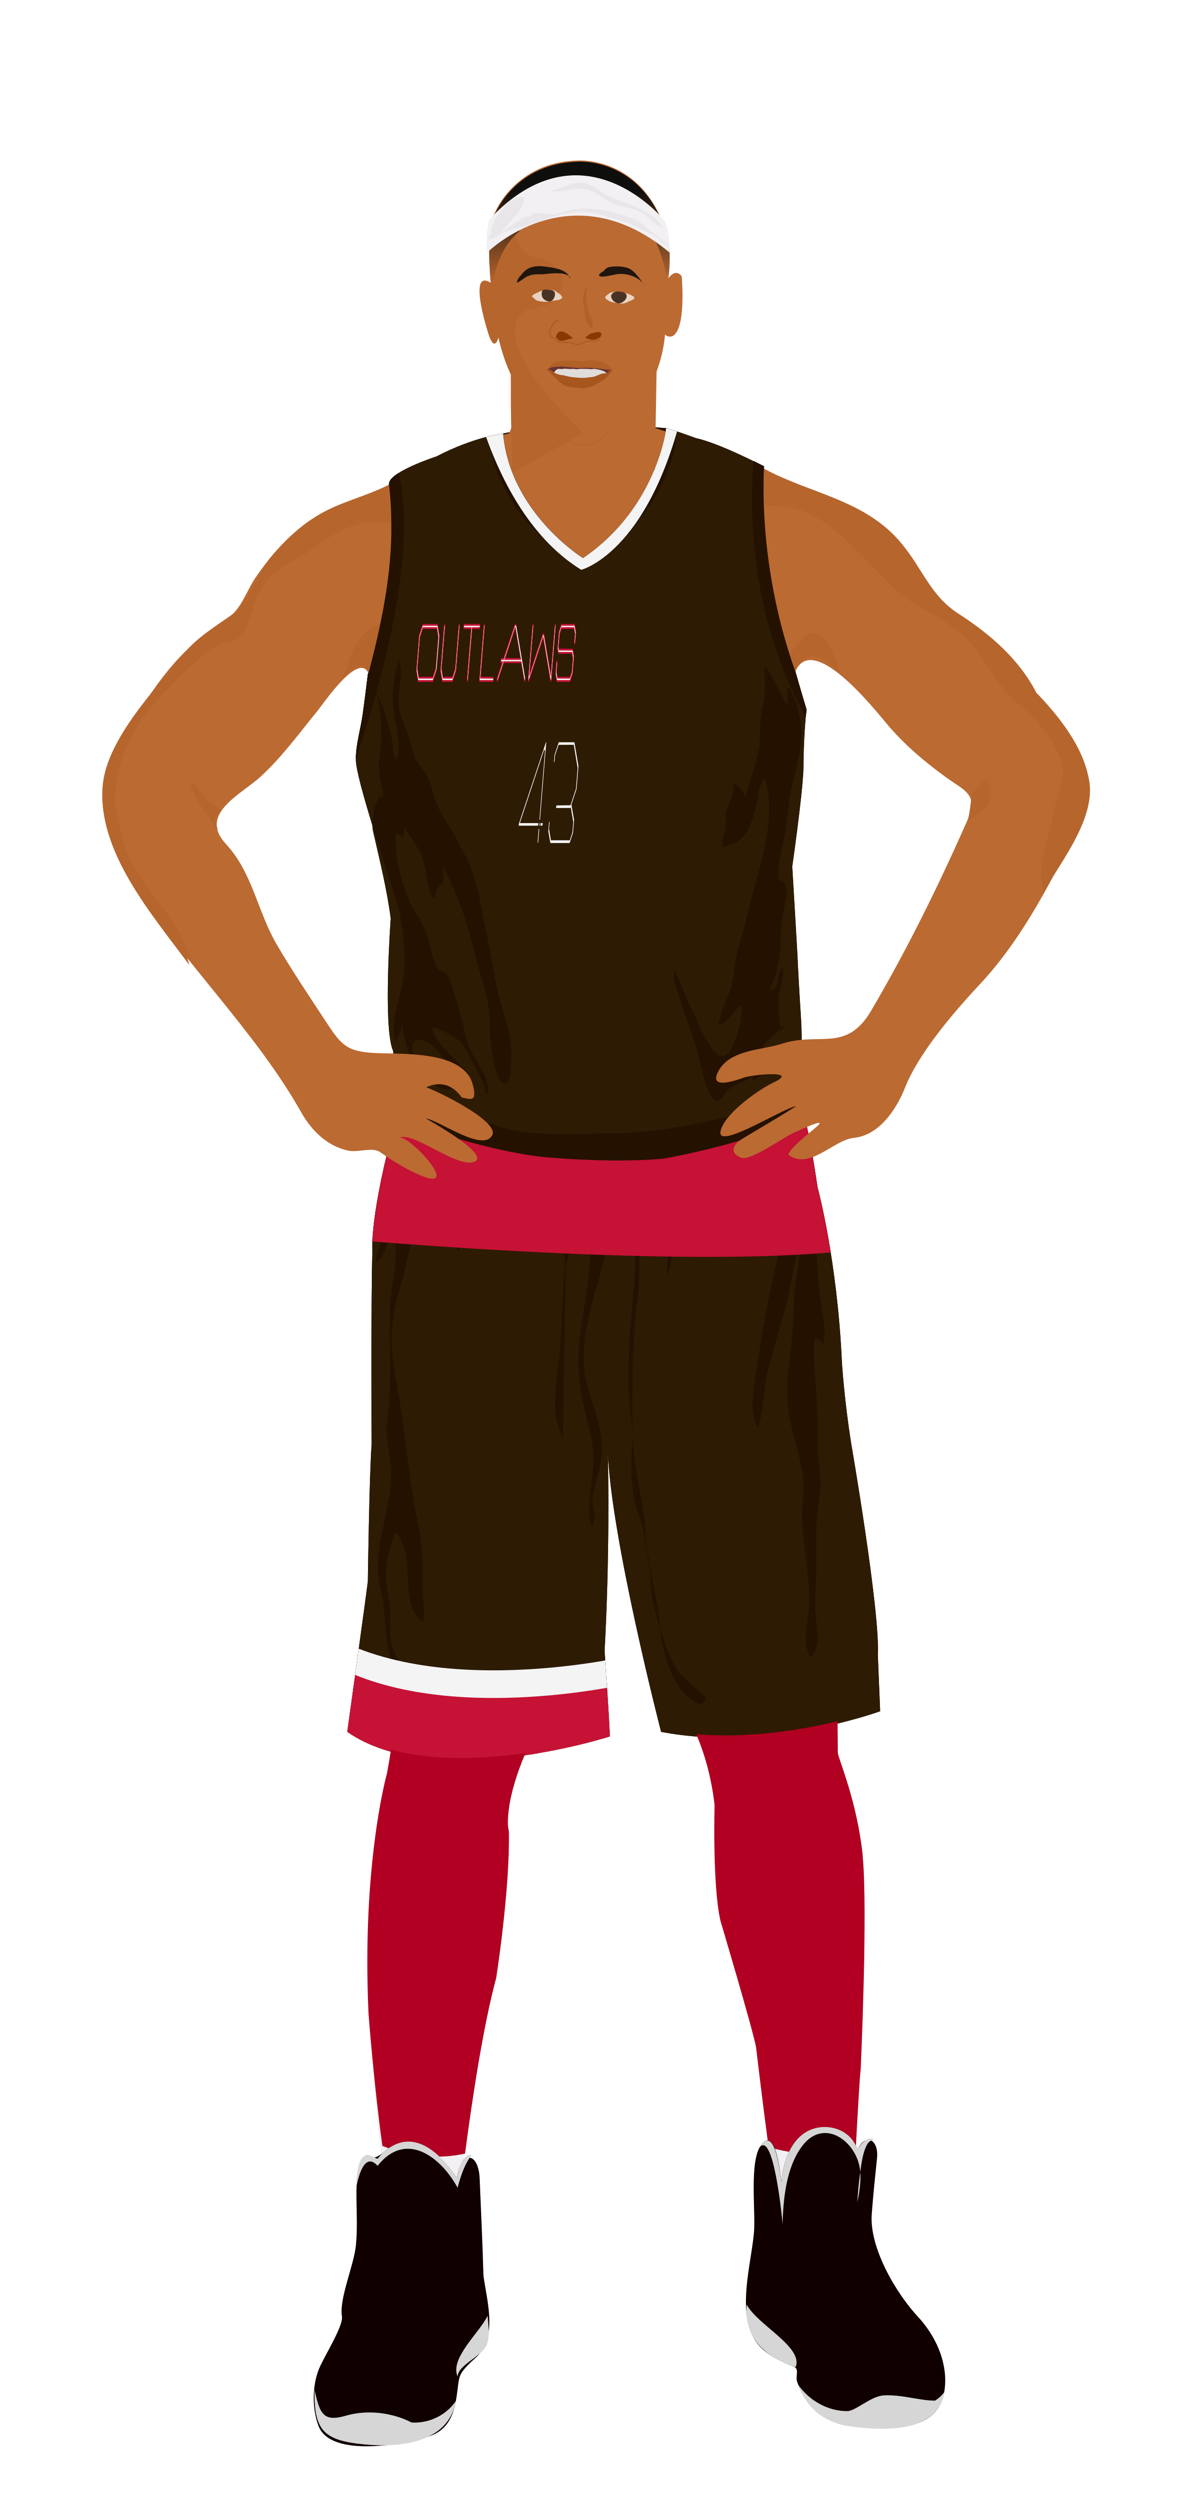 			<svg id="s61d225665975f" xmlns="http://www.w3.org/2000/svg" xmlns:xlink="http://www.w3.org/1999/xlink" x="0px" y="0px" width="1029.1px" height="2172px" viewBox="0 0 1029.1 2172">
			
			<defs>
				<style type="text/css"><![CDATA[
									#s61d225665975f .uniform{fill:#2e1b03;}
					#s61d225665975f .uniform.shadow{fill:#241100;}
								
									#s61d225665975f .headband .base{fill:#F2F0F3;}
					#s61d225665975f .headband .shadow{fill:#e8e6e9;}
					#s61d225665975f .skin{fill:#bb6a32;}
					#s61d225665975f .skin.shadow{fill:#b6652d;}
					#s61d225665975f .arms .wrap {fill:#DCE5EE;stroke-width:4;stroke:#DCE5EE}
					#s61d225665975f .legs .wrap {fill:#b10021;stroke-width:4;stroke:#b10021}
					#s61d225665975f .legs .socks {fill:#F2F0F3;stroke-width:3;stroke:#F2F0F3}
					#s61d225665975f .shoes .base{fill:#100000;}
					#s61d225665975f .shoes .sole{fill:#d6d6d6;}
								#s61d225665975f .waist-base .uniform{fill:#1f0c00;}
				]]></style>
			</defs>

			<g class="uniform uniform-base"><g class="jersey jersey-base"><path class="uniform" d="M324.6,723.6c5.6,24.6,11.8,49.4,15,74.4c0,0-6.9,94.4,2,114.8l4.6,31.9c0,0,0.9,21.2,82.3,31.8c0,0,19.5,12.4,96.4,8c0,0,38,2.7,106.2-14.2c0,0,38-9.7,50.4-16.8c0,0,15.9-1.8,15.9-12.4c0-10.6-0.2-23.7-0.9-51.5c0,0-2.7-42.5-3.3-58.4c0,0-3.8-66.1-4.6-78.5c0,0,8.8-61,9.7-84c0,0,0-29.2,2.7-52.2c0,0-31-101.7-31.9-129.2c0,0-6.4-60.2-5.1-82.1c0,0-37.8-19.9-59.1-24.6c0,0-21.9-8-25.9-8.6c0,0-8,69-72.3,112.8c0,0-63.3-39.2-69.4-108.2c0,0-24.8,2.7-57.9,19.9c0,0-34.1,11.1-40.3,20.8c-6.2,9.7,15,39.8-19.5,169c0,0.1,0,0.2,0,0.3c-1.4,11.4-2.8,22.8-4.4,34.2c-1.8,12.6-6.1,26.6-5.9,39.2c0.1,8.7,6.8,32.3,14.3,56.9"/><path class="uniform shadow" d="M323.6,716.8c7.7,25.1,16.4,51.1,20.1,63.2c5.9,19.1,7.8,36,7.8,56.5c0,13.7-3.5,25.5-6.7,38.5c-1.8,7.5-4.8,23.2-0.1,30c1.5-4.8,3.2-9.7,4.8-14.4c2,11.6,5.2,29.3,13.3,38.7c4.7,5.4,21.2,20.9,29.2,16.7c-3.4-8.5-9.9-15-17.2-20.5c-6.8-5.1-18.4-5.7-16.7-15.8c2.1-12.8,16.7-3.4,21.7,2.4c4,4.6,21.5,28.1,27.4,20.6c-9.6-11.3-28.8-25.5-31.9-40.5c6.6,1.6,17.7,6.8,23,11.4c6.1,5.3,9.3,13.2,12.9,20.2c3.9,7.7,9.9,17.5,11.2,26c0.4,0,1.4,0.1,1.9,0.1c1-18.7-15.7-31-19.1-47.7c-2.6-12.6-6.2-25.7-10-37.8c-1.6-5.3-3.7-14.9-7.6-18.8c-1.8-1.9-5.1-2.1-6.5-3.7c-4.8-5.3-6.5-18.1-8.3-24.8c-2.7-9.9-7.8-17.5-12.8-26.5c-10.3-18.7-17.7-45.6-15.7-67c2,1.6,4,3,6.4,3.4c0.1-2.9,0.5-5.9,1.2-8.7c3.6,7.3,8.8,14.4,12.9,21.6c6.9,12.2,4,30.2,12.6,40.8c1.2-4.7,2.7-11.5,7.7-13.3c0.2-4.9-0.4-10.4,0.6-14.9c4.5,9.2,8.2,19.2,12.3,28.7c8.4,19.5,12.2,39.5,18.1,59.8c4.3,14.9,9.3,30.2,9.6,45.8c0.1,6.3-0.5,12.5,0.8,18.7c0.9,4.7,4.2,38.4,13.3,35.8c4.6-1.3,4-13.6,4.3-17.2c2.6-26.3-9.5-48.4-13.7-73.5c-2.4-14.6-5.1-28.3-8.2-43c-4.7-22.2-7.3-45.6-18.4-65.5c-4-7.1-7-14.6-11.3-21c-5.4-8-10.6-16.2-14.1-25.7c-2.5-7-3.7-14.9-7.2-21.5c-3.2-6-8.6-10.3-11.2-16.9c-1.5-3.9-2.1-8-3.2-12c-2.8-10.5-8.7-21.2-10.2-31.8c-1.6-11.3,5.4-30.4-0.5-39.6c-0.1,5.7-3.1,11-3.4,16.8c-0.3,4-0.8,7.9-1.2,11.9c-1.6,18.5,8.7,40.8,3.2,58.1c-3.4-4-2.9-12.3-3.9-17c-3-15.1-6.7-28.3-14.3-42.2c4.7,11.9,4.8,27.3,4.9,40c0,9-2.3,17.2-2,26.3c0.3,8.8,2.9,17.1,3.9,25.7c-6.4-5.9-11.3,20.1-9,30.3"/><path class="uniform shadow" d="M660.1,650c0.5-11.7-0.1-23.1,2.5-34.4c1.1-4.9,2-9.6,2.1-14.6c0.2-7.3-0.3-15.1,0.1-22.2c8.2,10.1,11.9,22.7,19.1,33.2c1.6-4.2,0.5-10.4,0.7-15.1c7.3,7,11,25.7,11.9,35.4c1.5,16.6-4.4,33.9-8.1,49.9c-2.7,11.9-3.5,24.1-5.2,36.1c-2.2,15.5-7.6,30.4-6.5,46.5c7.1-1.3,7.5,10.2,6.6,14.9c-2.5,13.6-5.1,23.4-4.7,37.4c0.3,10.3-2.1,18.9-4,28.8c-0.8,4.1-5.6,11.5-4.9,14.6c9.6-2.8,4.5-17.3,10.9-19.4c0.7,10.5-3.3,18.2-3.9,28.2c-0.5,8.7,1.1,16.9,2.1,25.4c2.1-1,3.5-3.2,3.7-5.5c-5.7,7.8-14.4,11.6-19.5,20.1c-5.2,8.6-9.2,19.4-8.8,29.5c5.8-2.7,12.5-7.4,15.7-13.1c2.9-5,2.9-8.3,7.4-12.3c-9.7,11.7-19.8,20.7-33.3,27.3c-4.8,2.3-8.8,3.3-12.4,7.4c-2.2,2.5-4.3,9-9.2,8.1c-7.2-1.3-11.9-24.9-13.5-31.6c-2.9-12.9-6.6-24.2-11.2-36.4c-3.2-8.5-5.7-17.4-8.6-26c-2-5.8-4.4-13.7-2.8-19.3c5.8,11.3,9.2,23.4,15.5,34.6c4.3,7.7,6.1,16.1,10.9,23.4c3.2,5,8.4,16.2,15,16.5c7.1,0.3,9.7-10.3,11.7-15.5c3.6-9.2,5.9-18.7,5.1-28.7c-6.7,4.3-12.6,15.5-20,17.6c1.4-10,5.9-20,9.7-29.6c4.6-11.7,3.7-24.4,7.3-36.6c6.2-20.7,10.5-42.1,16.7-62.9c6.9-23.3,15.6-61.2,6.3-85.4c-5.1,4.4-4.9,13.3-6.2,19.6c-1.6,7.6-3.8,15.4-7,22.5c-4.8,10.7-11.6,15.3-23.7,17.1c-0.4-6.1,2.7-12,3.3-18.1c0.4-3.8-0.8-8.1-0.1-11.8c1.1-5.7,4.9-10.4,6-16c0.7-3.1,0.6-6.1,1.5-9c4.1,2.4,8.3,7.5,10,12.1c2.3-10.1,5.6-20.2,8.4-30.1c1.6-5.6,2.2-11.3,5.3-16.6"/><path class="uniform shadow" d="M424.4,379.2c11.1,80.6,82.8,112.2,82.8,112.2c80.8-47.9,81-116.6,81-116.6l-9-2.8c0,0-8,69-72.3,112.8c0,0-63.3-39.2-69.4-108.2l-11.5,2.2C425.4,378.9,424.9,379,424.4,379.2z"/><path class="uniform shadow" d="M506.8,484.8C571.2,441,579.2,372,579.2,372c-88.3-7.5-141.8,4.6-141.8,4.6C443.6,445.6,506.8,484.8,506.8,484.8z"/><path class="uniform shadow" d="M346.4,411c-3.3,2.1-5.9,4.2-7.2,6.3c-6.2,9.7,15,39.8-19.5,169c0,0.1,0,0.2,0,0.3c-1.4,11.4-2.8,22.8-4.4,34.2c-1.7,12.3-5.9,25.9-5.9,38.3C358.9,511.6,354,440.6,346.4,411z"/><path class="uniform shadow" d="M664.1,405.1c0,0-3.6-1.9-9.1-4.6c-2.9,33-6,131.5,45.4,222.1c0.2-2.1,0.4-4.2,0.6-6.3c0,0-31-101.7-31.9-129.2C669.2,487.2,662.8,427,664.1,405.1z"/></g><g class="waist waist-base"><path class="uniform shadow" d="M681.6,953.4c-12.4,7.1-50.4,16.8-50.4,16.8C563,987.1,525,984.4,525,984.4c-77,4.4-96.4-8-96.4-8c-52.5-6.8-71.5-18.1-78.3-25.2c-8.3,17.5-4.6,21.2-4.6,21.2c2,0.7,30.5,10,30.5,10c63.7,21.2,101.5,23.2,101.5,23.2c65.7,5.3,100.9,0.7,100.9,0.7c102.8-19.9,120.8-41.1,120.8-41.1c1.3-3.2-0.9-11.1-3.6-18.6C691.5,952.3,681.6,953.4,681.6,953.4z"/></g><g class="shorts shorts-base"><path class="uniform" d="M763,1437.6c2-38.5-23.2-183.8-23.2-183.8c-6-37.8-8-69.7-8-69.7c-4-89.6-21.2-152.6-21.2-152.6c-5.9-39.9-10-57.4-12.6-65.1c-5.6,4.8-31.3,22.8-119.5,39.9c0,0-35.2,4.6-100.9-0.7c0,0-37.8-2-101.5-23.2c0,0-28.5-9.3-30.5-10c0,0-0.6-0.7-0.8-2.7c-24.2,87.8-21.1,116.8-21.1,116.8c-1.3,31.2-0.7,168.5-0.7,168.5c-2,24.5-3.3,118.8-3.3,118.8c-2,16.6-17.9,130.7-17.9,130.7c76.3,53.1,228.3,4,228.3,4c-0.7-19.2-4.6-74.3-4.6-74.3c4.4-80.5,3.3-151.7,2.8-172.8c3,75.8,46.3,243.1,46.3,243.1c92.9,17.9,190.4-17.9,190.4-17.9L763,1437.6z"/><path class="uniform shadow" d="M715.2,1168.2c4.1-13.7-1.4-30.5-2.9-44.3c-1.2-11.6-1.8-22.4-2.4-34.2c-0.6-12.1-4.5-21.5-6.4-33.5c-1.5-9.1-2.6-18.2-5.1-26.8c-5-17.4-10.4-35.5-16.9-53.1c-16.5,8-47.3,19.1-103,29.9c0,0-35.2,4.6-100.9-0.7c0,0-37.8-2-101.5-23.2c0,0-9.2-3-17.6-5.7c-0.3,7.2-1.7,15.1-2.6,20.1c-2.2,12.5-10.4,23.3-16.1,34.3c-6.5,12.4-4.2,25-6,38.4c-1.2,9.2-7.4,17.7-6.9,27.2c8.8-5.1,8.8-17,13.3-25.6c7.6,10.5,1.7,38.1,0,51.1c-2.4,18-1.1,36.9-1.1,55.1c0,19.4,0.2,38.8-2.7,57.5c-2.3,15,3.6,30.2,3.6,45.1c0,16.5-3.8,31.3-7.1,47.3c-4.3,20.4-6.6,34.8-1.7,55.2c4.2,17.6,2.8,35.7,7.1,53.2c2.2,9.1,6.4,17.2,9.5,26c1.9,5.3,2.6,12.4,6,16.7c-1.5-9.3-0.8-17-4.1-26.1c-2.4-6.6-5.5-12.8-7.9-19.4c-3.4-9.5-2.7-18.5-2.7-28.8c0-10.9-1.9-18.6-3.3-28.9c-2.1-15.5,3-29.1,7.8-44.2c19.1,19.4,1.8,62.2,23.9,78.6c2.4-7.4,0.2-16.5-0.1-24.3c-0.3-8.9,0.2-17.8,0-26.6c-0.4-20.7-5.4-39.3-8.6-59.4c-5.3-32.8-8.1-66-14.4-98.9c-5.3-27.9-5.8-51.7,2.6-79.1c9.7-31.6,13-64,23.2-95.4c3.2,4.1,4.8,10.7,4.6,16.9c3.5-9.7,8.5-17.5,13.1-27.5c13.5,19.3-7.3,54.8,11.2,71.6c1.1-20.5-13.4-52.2,4.5-67.4c6.8,10.8-2.5,22.6,2,33.3c4.8-14.6-1.5-38.4,12.2-48.9c4.8,3.1,4.7,10.4,6.4,15.7c2.8,8.9,7,22.5,14,29.7c3.6-9.9-8.2-21.9-6.3-32.4c2.4-13.2,8.4-3.2,11.5,4.2c8.5,20.1,17.6,44,17.7,65.9c0-16.7-0.2-31.5,2.8-47.7c11.5-3.3,10.7,31.4,14.1,39c3.8-10.8,5.8-22.3,9.8-33c4,9.3,2.5,21.4,2.5,31.5c0,6.7,0.4,13.5,0.7,20.3c-1.3,23.1-4.3,75-4.3,75.5c-1.8,23-9.9,55.6,2.8,76.7c-0.3-22.2,1.7-107.6,2.1-147.6c0.6-2.8,1.3-5.7,2.2-8.5c3.7-11.9,7.6-31.5,15.1-41c9.8,37.4-1.1,76.6-5.3,113.5c-3.3,29.4,2.6,52.1,9.5,79.8c4.6,18.4,2.4,31.5,0.2,49.5c-0.7,5.8-2.9,27.2,1.8,30.5c3.6-7.2,0.3-13.3,0-20c-0.6-10.5,3.7-19.5,6-29.4c5.8-25-2.4-44.7-9.8-68.7c-10-32.7,0.8-67,10-98.9c5.7-19.8,9-40.2,14.2-59.7c18.2,5.5,17.3,50.3,15.8,66.1c-2.8,28.8-5.2,57-5.2,86c0,19.4,4.9,37.3,3.3,56.4c-1.2,14.8-1,31.3,2,45.9c2,9.8,6.7,18.8,8.2,28.7c1.6,10.7,3.5,21.2,5.5,31.6c0.2,2.5,0.5,6,0.5,7.5c0.1,15.5,3.4,29.3,8.1,43.7c0.9,7,2.5,16.3,4.3,22.8c3.8,14.2,9.1,27.1,19.3,36.3c4.3,3.8,12.5,12.3,16.4,1.6c-8.8-10.1-20.3-15.8-27-27.4c-5-8.8-8.1-18.5-11.4-28.1c-0.3-0.8-0.9-3.1-1.3-4.8c-1.1-9.2-1.9-18.5-4-27.5c-1.6-7.2-3.5-17.6-4.9-25.1c-0.4-4.3-1.1-8.6-2.1-13c-2.4-10.4-1.6-20-3-30.4c-3.5-25.4-10.1-50.1-10.3-76.2c-0.3-38.4-0.4-76.3,4.4-114.1c2.4-18.4,1.1-36.7,2.6-54.8c1-12.4,8.4-39.1,16.7-48.4c19.5,20.3,5.4,57.7,6.4,82.5c8.4-18.6,3.4-61.4,22-73.7c3.1,6.4,4.5,15.5,4.3,24.4c2.2-14,5.7-30,13.5-35.6c7.9-5.7,6.3-0.1,8,7.6c1.8,8.2,5,16.3,11.1,22.4c6.3-6.2,5.4-22.1,9.3-30.5c3-6.4,8.3-13.6,12.1-18.6c2.1,5.6,3.9,15.1,7.7,19.4c2.8-5.1,2.2-9.9,6.4-13.5c15.2,37.2,1.4,81.1-6.2,118.7c-4.1,20.3-7.3,40.9-10.4,61.1c-2.2,14.3-7.4,37.3,1.3,50.2c5.7-16.8,4.4-34.9,9.2-52c4.4-15.9,8.6-31,13.2-46.9c6-20.5,8.2-42.7,14.2-62.5c0.3,13.6-3.1,26.9-4.6,40.5c-1.3,12.5-0.7,25-1.9,37.5c-2,21.2-6.4,44.7-4.1,66c2.9,26.5,16.2,51.9,13.1,79.4c-3.6,32.2,6.9,61.6,5.1,93.5c-0.8,14.3-6.5,30.6,1,43.9c11.2-8.4,4.8-28.4,4.5-40c-0.3-11.6,0.9-23.3,0.9-35c0-10.9,0-21.7,0-32.6c0-14.4,3.1-27.8,3.6-42c0.4-11.4-2.7-22.4-2.7-33.9c0-8.4,0-16.8,0-25.2c0-22.3-4.5-46.3-2.5-68.1C711.6,1162.6,714.2,1164.9,715.2,1168.2z"/></g></g><g class="mask-shorts"><g><defs><path id="s61d225665975f-shorts-clip-path-def" d="M763,1437.6c2-38.5-23.2-183.8-23.2-183.8c-6-37.8-8-69.7-8-69.7c-4-89.6-21.2-152.6-21.2-152.6c-5.9-39.9-10-57.4-12.6-65.1c-5.6,4.8-31.3,22.8-119.5,39.9c0,0-35.2,4.6-100.9-0.7c0,0-37.8-2-101.5-23.2c0,0-28.5-9.3-30.5-10c0,0-0.6-0.7-0.8-2.7c-24.2,87.8-21.1,116.8-21.1,116.8c-1.3,31.2-0.7,168.5-0.7,168.5c-2,24.5-3.3,118.8-3.3,118.8c-2,16.6-17.9,130.7-17.9,130.7c76.3,53.1,228.3,4,228.3,4c-0.7-19.2-4.6-74.3-4.6-74.3c4.4-80.5,3.3-151.7,2.8-172.8c3,75.8,46.3,243.1,46.3,243.1c92.9,17.9,190.4-17.9,190.4-17.9L763,1437.6z"/></defs><clipPath id="s61d225665975f-shorts-clip-path"><use xlink:href="#s61d225665975f-shorts-clip-path-def" overflow="visible"/></clipPath></g></g><g class="mask-jersey"><g><defs><path id="s61d225665975f-jersey-clip-path-def" d="M324.6,723.6c5.6,24.6,11.8,49.4,15,74.4c0,0-6.9,94.4,2,114.8l4.6,31.9c0,0,0.9,21.2,82.3,31.8c0,0,19.5,12.4,96.4,8c0,0,38,2.7,106.2-14.2c0,0,38-9.7,50.4-16.8c0,0,15.9-1.8,15.9-12.4c0-10.6-0.2-23.7-0.9-51.5c0,0-2.7-42.5-3.3-58.4c0,0-3.8-66.1-4.6-78.5c0,0,8.8-61,9.7-84c0,0,0-29.2,2.7-52.2c0,0-31-101.7-31.9-129.2c0,0-6.4-60.2-5.1-82.1c0,0-37.8-19.9-59.1-24.6c0,0-21.9-8-25.9-8.6c0,0-8,69-72.3,112.8c0,0-63.3-39.2-69.4-108.2c0,0-24.8,2.7-57.9,19.9c0,0-34.1,11.1-40.3,20.8c-6.2,9.7,15,39.8-19.5,169c0,0.1,0,0.2,0,0.3c-1.4,11.4-2.8,22.8-4.4,34.2c-1.8,12.6-6.1,26.6-5.9,39.2c0.1,8.7,6.8,32.3,14.3,56.9"/></defs><clipPath id="s61d225665975f-jersey-clip-path"><use xlink:href="#s61d225665975f-jersey-clip-path-def" overflow="visible"/></clipPath></g><g><defs><path id="s61d225665975f-waist-clip-path-def" d="M681.6,953.4c-12.4,7.1-50.4,16.8-50.4,16.8C563,987.1,525,984.4,525,984.4c-77,4.4-96.4-8-96.4-8 c-52.5-6.8-71.5-18.1-78.3-25.2c-8.3,17.5-4.6,21.2-4.6,21.2c2,0.7,30.5,10,30.5,10c63.7,21.2,101.5,23.2,101.5,23.2 c65.7,5.3,100.9,0.7,100.9,0.7c102.8-19.9,120.8-41.1,120.8-41.1c1.3-3.2-0.9-11.1-3.6-18.6 C691.5,952.3,681.6,953.4,681.6,953.4z"/></defs><clipPath id="s61d225665975f-waist-clip-path"><use xlink:href="#s61d225665975f-waist-clip-path-def"  overflow="visible"/></clipPath></g></g>

<defs><style type="text/css"><![CDATA[
#s61d225665975f .uniform{fill:#2e1b03;}
#s61d225665975f .uniform.shadow{fill:#241100;}
#s61d225665975f .uniform-pattern .pattern-1{fill:#c51235;}
#s61d225665975f .uniform-pattern .pattern-2{fill:#f4f4f4;}
#s61d225665975f .uniform-pattern .identifiers .logo path{ fill:#f4f4f4; stroke-width:20; stroke:#c51235;}
#s61d225665975f .uniform-pattern .identifiers .number path{ fill:#f4f4f4; stroke-width:20; stroke:#2e1b03;}
]]></style></defs>
<g class="uniform uniform-base"><g class="jersey jersey-base"><path class="uniform" d="M324.6,723.6c5.6,24.6,11.8,49.4,15,74.4c0,0-6.9,94.4,2,114.8l4.6,31.9c0,0,0.9,21.2,82.3,31.8c0,0,19.5,12.4,96.4,8c0,0,38,2.7,106.2-14.2c0,0,38-9.7,50.4-16.8c0,0,15.9-1.8,15.9-12.4c0-10.6-0.2-23.7-0.9-51.5c0,0-2.7-42.5-3.3-58.4c0,0-3.8-66.1-4.6-78.5c0,0,8.8-61,9.7-84c0,0,0-29.2,2.7-52.2c0,0-31-101.7-31.9-129.2c0,0-6.4-60.2-5.1-82.1c0,0-37.8-19.9-59.1-24.6c0,0-21.9-8-25.9-8.6c0,0-8,69-72.3,112.8c0,0-63.3-39.2-69.4-108.2c0,0-24.8,2.7-57.9,19.9c0,0-34.1,11.1-40.3,20.8c-6.2,9.7,15,39.8-19.5,169c0,0.1,0,0.2,0,0.3c-1.4,11.4-2.8,22.8-4.4,34.2c-1.8,12.6-6.1,26.6-5.9,39.2c0.1,8.7,6.8,32.3,14.3,56.9"/><path class="uniform shadow" d="M323.6,716.8c7.7,25.1,16.4,51.1,20.1,63.2c5.9,19.1,7.8,36,7.8,56.5c0,13.7-3.5,25.5-6.7,38.5c-1.8,7.5-4.8,23.2-0.1,30c1.5-4.8,3.2-9.7,4.8-14.4c2,11.6,5.2,29.3,13.3,38.7c4.7,5.4,21.2,20.9,29.2,16.7c-3.4-8.5-9.9-15-17.2-20.5c-6.8-5.1-18.4-5.7-16.7-15.8c2.1-12.8,16.7-3.4,21.7,2.4c4,4.6,21.5,28.1,27.4,20.6c-9.6-11.3-28.8-25.5-31.9-40.5c6.6,1.6,17.7,6.8,23,11.4c6.1,5.3,9.3,13.2,12.9,20.2c3.9,7.7,9.9,17.5,11.2,26c0.4,0,1.4,0.1,1.9,0.1c1-18.7-15.7-31-19.1-47.7c-2.6-12.6-6.2-25.7-10-37.8c-1.6-5.3-3.7-14.9-7.6-18.8c-1.8-1.9-5.1-2.1-6.5-3.7c-4.8-5.3-6.5-18.1-8.3-24.8c-2.7-9.9-7.8-17.5-12.8-26.5c-10.3-18.7-17.7-45.6-15.7-67c2,1.6,4,3,6.4,3.4c0.1-2.9,0.5-5.9,1.2-8.7c3.6,7.3,8.8,14.4,12.9,21.6c6.9,12.2,4,30.2,12.6,40.8c1.2-4.7,2.7-11.5,7.7-13.3c0.2-4.9-0.4-10.4,0.6-14.9c4.5,9.2,8.2,19.2,12.3,28.7c8.4,19.5,12.2,39.5,18.1,59.8c4.3,14.9,9.3,30.2,9.6,45.8c0.1,6.3-0.5,12.5,0.8,18.7c0.9,4.7,4.2,38.4,13.3,35.8c4.6-1.3,4-13.6,4.3-17.2c2.6-26.3-9.5-48.4-13.7-73.5c-2.4-14.6-5.1-28.3-8.2-43c-4.7-22.2-7.3-45.6-18.4-65.5c-4-7.1-7-14.6-11.3-21c-5.4-8-10.6-16.2-14.1-25.7c-2.5-7-3.7-14.9-7.2-21.5c-3.2-6-8.6-10.3-11.2-16.9c-1.5-3.9-2.1-8-3.2-12c-2.8-10.5-8.7-21.2-10.2-31.8c-1.6-11.3,5.4-30.4-0.5-39.6c-0.1,5.7-3.1,11-3.4,16.8c-0.3,4-0.8,7.9-1.2,11.9c-1.6,18.5,8.7,40.8,3.2,58.1c-3.4-4-2.9-12.3-3.9-17c-3-15.1-6.7-28.3-14.3-42.2c4.7,11.9,4.8,27.3,4.9,40c0,9-2.3,17.2-2,26.3c0.3,8.8,2.9,17.1,3.9,25.7c-6.4-5.9-11.3,20.1-9,30.3"/><path class="uniform shadow" d="M660.1,650c0.5-11.7-0.1-23.1,2.5-34.4c1.1-4.9,2-9.6,2.1-14.6c0.2-7.3-0.3-15.1,0.1-22.2c8.2,10.1,11.9,22.7,19.1,33.2c1.6-4.2,0.5-10.4,0.7-15.1c7.3,7,11,25.7,11.9,35.4c1.5,16.6-4.4,33.9-8.1,49.9c-2.7,11.9-3.5,24.1-5.2,36.1c-2.2,15.5-7.6,30.4-6.5,46.5c7.1-1.3,7.5,10.2,6.6,14.9c-2.5,13.6-5.1,23.4-4.7,37.4c0.3,10.3-2.1,18.9-4,28.8c-0.8,4.1-5.6,11.5-4.9,14.6c9.6-2.8,4.5-17.3,10.9-19.4c0.7,10.5-3.3,18.2-3.9,28.2c-0.5,8.7,1.1,16.9,2.1,25.4c2.1-1,3.5-3.2,3.7-5.5c-5.7,7.8-14.4,11.6-19.5,20.1c-5.2,8.6-9.2,19.4-8.8,29.5c5.8-2.7,12.5-7.4,15.7-13.1c2.9-5,2.9-8.3,7.4-12.3c-9.7,11.7-19.8,20.7-33.3,27.3c-4.8,2.3-8.8,3.3-12.4,7.4c-2.2,2.5-4.3,9-9.2,8.1c-7.2-1.3-11.9-24.9-13.5-31.6c-2.9-12.9-6.6-24.2-11.2-36.4c-3.2-8.5-5.7-17.4-8.6-26c-2-5.8-4.4-13.7-2.8-19.3c5.8,11.3,9.2,23.4,15.5,34.6c4.3,7.7,6.1,16.1,10.9,23.4c3.2,5,8.4,16.2,15,16.5c7.1,0.3,9.7-10.3,11.7-15.5c3.6-9.2,5.9-18.7,5.1-28.7c-6.7,4.3-12.6,15.5-20,17.6c1.4-10,5.9-20,9.7-29.6c4.6-11.7,3.7-24.4,7.3-36.6c6.2-20.7,10.5-42.1,16.7-62.9c6.9-23.3,15.6-61.2,6.3-85.4c-5.1,4.4-4.9,13.3-6.2,19.6c-1.6,7.6-3.8,15.4-7,22.5c-4.8,10.7-11.6,15.3-23.7,17.1c-0.4-6.1,2.7-12,3.3-18.1c0.4-3.8-0.8-8.1-0.1-11.8c1.1-5.7,4.9-10.4,6-16c0.7-3.1,0.6-6.1,1.5-9c4.1,2.4,8.3,7.5,10,12.1c2.3-10.1,5.6-20.2,8.4-30.1c1.6-5.6,2.2-11.3,5.3-16.6"/><path class="uniform shadow" d="M424.4,379.2c11.1,80.6,82.8,112.2,82.8,112.2c80.8-47.9,81-116.6,81-116.6l-9-2.8c0,0-8,69-72.3,112.8c0,0-63.3-39.2-69.4-108.2l-11.5,2.2C425.4,378.9,424.9,379,424.4,379.2z"/><path class="uniform shadow" d="M506.8,484.8C571.2,441,579.2,372,579.2,372c-88.3-7.5-141.8,4.6-141.8,4.6C443.6,445.6,506.8,484.8,506.8,484.8z"/><path class="uniform shadow" d="M346.4,411c-3.3,2.1-5.9,4.2-7.2,6.3c-6.2,9.7,15,39.8-19.5,169c0,0.1,0,0.2,0,0.3c-1.4,11.4-2.8,22.8-4.4,34.2c-1.7,12.3-5.9,25.9-5.9,38.3C358.9,511.6,354,440.6,346.4,411z"/><path class="uniform shadow" d="M664.1,405.1c0,0-3.6-1.9-9.1-4.6c-2.9,33-6,131.5,45.4,222.1c0.2-2.1,0.4-4.2,0.6-6.3c0,0-31-101.7-31.9-129.2C669.2,487.2,662.8,427,664.1,405.1z"/></g><g class="waist waist-base"><path class="uniform shadow" d="M681.6,953.4c-12.4,7.1-50.4,16.8-50.4,16.8C563,987.1,525,984.4,525,984.4c-77,4.4-96.4-8-96.4-8c-52.5-6.8-71.5-18.1-78.3-25.2c-8.3,17.5-4.6,21.2-4.6,21.2c2,0.7,30.5,10,30.5,10c63.7,21.2,101.5,23.2,101.5,23.2c65.7,5.3,100.9,0.7,100.9,0.7c102.8-19.9,120.8-41.1,120.8-41.1c1.3-3.2-0.9-11.1-3.6-18.6C691.5,952.3,681.6,953.4,681.6,953.4z"/></g><g class="shorts shorts-base"><path class="uniform" d="M763,1437.6c2-38.5-23.2-183.8-23.2-183.8c-6-37.8-8-69.7-8-69.7c-4-89.6-21.2-152.6-21.2-152.6c-5.9-39.9-10-57.4-12.6-65.1c-5.6,4.8-31.3,22.8-119.5,39.9c0,0-35.2,4.6-100.9-0.7c0,0-37.8-2-101.5-23.2c0,0-28.5-9.3-30.5-10c0,0-0.6-0.7-0.8-2.7c-24.2,87.8-21.1,116.8-21.1,116.8c-1.3,31.2-0.7,168.5-0.7,168.5c-2,24.5-3.3,118.8-3.3,118.8c-2,16.6-17.9,130.7-17.9,130.7c76.3,53.1,228.3,4,228.3,4c-0.7-19.2-4.6-74.3-4.6-74.3c4.4-80.5,3.3-151.7,2.8-172.8c3,75.8,46.3,243.1,46.3,243.1c92.9,17.9,190.4-17.9,190.4-17.9L763,1437.6z"/><path class="uniform shadow" d="M715.2,1168.2c4.1-13.7-1.4-30.5-2.9-44.3c-1.2-11.6-1.8-22.4-2.4-34.2c-0.6-12.1-4.5-21.5-6.4-33.5c-1.5-9.1-2.6-18.2-5.1-26.8c-5-17.4-10.4-35.5-16.9-53.1c-16.5,8-47.3,19.1-103,29.9c0,0-35.2,4.6-100.9-0.7c0,0-37.8-2-101.5-23.2c0,0-9.2-3-17.6-5.7c-0.3,7.2-1.7,15.1-2.6,20.1c-2.2,12.5-10.4,23.3-16.1,34.3c-6.5,12.4-4.2,25-6,38.4c-1.2,9.2-7.4,17.7-6.9,27.2c8.8-5.1,8.8-17,13.3-25.6c7.6,10.5,1.7,38.1,0,51.1c-2.4,18-1.1,36.9-1.1,55.1c0,19.4,0.2,38.8-2.7,57.5c-2.3,15,3.6,30.2,3.6,45.1c0,16.5-3.8,31.3-7.1,47.3c-4.3,20.4-6.6,34.8-1.7,55.2c4.2,17.6,2.8,35.7,7.1,53.2c2.2,9.1,6.4,17.2,9.5,26c1.9,5.3,2.6,12.4,6,16.7c-1.5-9.3-0.8-17-4.1-26.1c-2.4-6.6-5.5-12.8-7.9-19.4c-3.4-9.5-2.7-18.5-2.7-28.8c0-10.9-1.9-18.6-3.3-28.9c-2.1-15.5,3-29.1,7.8-44.2c19.1,19.4,1.8,62.2,23.9,78.6c2.4-7.4,0.2-16.5-0.1-24.3c-0.3-8.9,0.2-17.8,0-26.6c-0.4-20.7-5.4-39.3-8.6-59.4c-5.3-32.8-8.1-66-14.4-98.9c-5.3-27.9-5.8-51.7,2.6-79.1c9.7-31.6,13-64,23.2-95.4c3.2,4.1,4.8,10.7,4.6,16.9c3.5-9.7,8.5-17.5,13.1-27.5c13.5,19.3-7.3,54.8,11.2,71.6c1.1-20.5-13.4-52.2,4.5-67.4c6.8,10.8-2.5,22.6,2,33.3c4.8-14.6-1.5-38.4,12.2-48.9c4.8,3.1,4.7,10.4,6.4,15.7c2.8,8.9,7,22.5,14,29.7c3.6-9.9-8.2-21.9-6.3-32.4c2.4-13.2,8.4-3.2,11.5,4.2c8.5,20.1,17.6,44,17.7,65.9c0-16.7-0.2-31.5,2.8-47.7c11.5-3.3,10.7,31.4,14.1,39c3.8-10.8,5.8-22.3,9.8-33c4,9.3,2.5,21.4,2.5,31.5c0,6.7,0.4,13.5,0.7,20.3c-1.3,23.1-4.3,75-4.3,75.5c-1.8,23-9.9,55.6,2.8,76.7c-0.3-22.2,1.7-107.6,2.1-147.6c0.6-2.8,1.3-5.7,2.2-8.5c3.7-11.9,7.6-31.5,15.1-41c9.8,37.4-1.1,76.6-5.3,113.5c-3.3,29.4,2.6,52.1,9.5,79.8c4.6,18.4,2.4,31.5,0.2,49.5c-0.7,5.8-2.9,27.2,1.8,30.5c3.6-7.2,0.3-13.3,0-20c-0.6-10.5,3.7-19.5,6-29.4c5.8-25-2.4-44.7-9.8-68.7c-10-32.7,0.8-67,10-98.9c5.7-19.8,9-40.2,14.2-59.7c18.2,5.5,17.3,50.3,15.8,66.1c-2.8,28.8-5.2,57-5.2,86c0,19.4,4.9,37.3,3.3,56.4c-1.2,14.8-1,31.3,2,45.9c2,9.8,6.7,18.8,8.2,28.7c1.6,10.7,3.5,21.2,5.5,31.6c0.2,2.5,0.5,6,0.5,7.5c0.1,15.5,3.4,29.3,8.1,43.7c0.9,7,2.5,16.3,4.3,22.8c3.8,14.2,9.1,27.1,19.3,36.3c4.3,3.8,12.5,12.3,16.4,1.6c-8.8-10.1-20.3-15.8-27-27.4c-5-8.8-8.1-18.5-11.4-28.1c-0.3-0.8-0.9-3.1-1.3-4.8c-1.1-9.2-1.9-18.5-4-27.5c-1.6-7.2-3.5-17.6-4.9-25.1c-0.4-4.3-1.1-8.6-2.1-13c-2.4-10.4-1.6-20-3-30.4c-3.5-25.4-10.1-50.1-10.3-76.2c-0.3-38.4-0.4-76.3,4.4-114.1c2.4-18.4,1.1-36.7,2.6-54.8c1-12.4,8.4-39.1,16.7-48.4c19.5,20.3,5.4,57.7,6.4,82.5c8.4-18.6,3.4-61.4,22-73.7c3.1,6.4,4.5,15.5,4.3,24.4c2.2-14,5.7-30,13.5-35.6c7.9-5.7,6.3-0.1,8,7.6c1.8,8.2,5,16.3,11.1,22.4c6.3-6.2,5.4-22.1,9.3-30.5c3-6.4,8.3-13.6,12.1-18.6c2.1,5.6,3.9,15.1,7.7,19.4c2.8-5.1,2.2-9.9,6.4-13.5c15.2,37.2,1.4,81.1-6.2,118.7c-4.1,20.3-7.3,40.9-10.4,61.1c-2.2,14.3-7.4,37.3,1.3,50.2c5.7-16.8,4.4-34.9,9.2-52c4.4-15.9,8.6-31,13.2-46.9c6-20.5,8.2-42.7,14.2-62.5c0.3,13.6-3.1,26.9-4.6,40.5c-1.3,12.5-0.7,25-1.9,37.5c-2,21.2-6.4,44.7-4.1,66c2.9,26.5,16.2,51.9,13.1,79.4c-3.6,32.2,6.9,61.6,5.1,93.5c-0.8,14.3-6.5,30.6,1,43.9c11.2-8.4,4.8-28.4,4.5-40c-0.3-11.6,0.9-23.3,0.9-35c0-10.9,0-21.7,0-32.6c0-14.4,3.1-27.8,3.6-42c0.4-11.4-2.7-22.4-2.7-33.9c0-8.4,0-16.8,0-25.2c0-22.3-4.5-46.3-2.5-68.1C711.6,1162.6,714.2,1164.9,715.2,1168.2z"/></g></g><g class="mask-shorts"><g><defs><path id="s61d225665975f-shorts-clip-path-def" d="M763,1437.6c2-38.5-23.2-183.8-23.2-183.8c-6-37.8-8-69.7-8-69.7c-4-89.6-21.2-152.6-21.2-152.6c-5.9-39.9-10-57.4-12.6-65.1c-5.6,4.8-31.3,22.8-119.5,39.9c0,0-35.2,4.6-100.9-0.7c0,0-37.8-2-101.5-23.2c0,0-28.5-9.3-30.5-10c0,0-0.6-0.7-0.8-2.7c-24.2,87.8-21.1,116.8-21.1,116.8c-1.3,31.2-0.7,168.5-0.7,168.5c-2,24.5-3.3,118.8-3.3,118.8c-2,16.6-17.9,130.7-17.9,130.7c76.3,53.1,228.3,4,228.3,4c-0.7-19.2-4.6-74.3-4.6-74.3c4.4-80.5,3.3-151.7,2.8-172.8c3,75.8,46.3,243.1,46.3,243.1c92.9,17.9,190.4-17.9,190.4-17.9L763,1437.6z"/></defs><clipPath id="s61d225665975f-shorts-clip-path"><use xlink:href="#s61d225665975f-shorts-clip-path-def" overflow="visible"/></clipPath></g></g><g class="mask-jersey"><g><defs><path id="s61d225665975f-jersey-clip-path-def" d="M324.6,723.6c5.6,24.6,11.8,49.4,15,74.4c0,0-6.9,94.4,2,114.8l4.6,31.9c0,0,0.9,21.2,82.3,31.8c0,0,19.5,12.4,96.4,8c0,0,38,2.7,106.2-14.2c0,0,38-9.7,50.4-16.8c0,0,15.9-1.8,15.9-12.4c0-10.6-0.2-23.7-0.9-51.5c0,0-2.7-42.5-3.3-58.4c0,0-3.8-66.1-4.6-78.5c0,0,8.8-61,9.7-84c0,0,0-29.2,2.7-52.2c0,0-31-101.7-31.9-129.2c0,0-6.4-60.2-5.1-82.1c0,0-37.8-19.9-59.1-24.6c0,0-21.9-8-25.9-8.6c0,0-8,69-72.3,112.8c0,0-63.3-39.2-69.4-108.2c0,0-24.8,2.7-57.9,19.9c0,0-34.1,11.1-40.3,20.8c-6.2,9.7,15,39.8-19.5,169c0,0.1,0,0.2,0,0.3c-1.4,11.4-2.8,22.8-4.4,34.2c-1.8,12.6-6.1,26.6-5.9,39.2c0.1,8.7,6.8,32.3,14.3,56.9"/></defs><clipPath id="s61d225665975f-jersey-clip-path"><use xlink:href="#s61d225665975f-jersey-clip-path-def" overflow="visible"/></clipPath></g><g><defs><path id="s61d225665975f-waist-clip-path-def" d="M681.6,953.4c-12.4,7.1-50.4,16.8-50.4,16.8C563,987.1,525,984.4,525,984.4c-77,4.4-96.4-8-96.4-8 c-52.5-6.8-71.5-18.1-78.3-25.2c-8.3,17.5-4.6,21.2-4.6,21.2c2,0.7,30.5,10,30.5,10c63.7,21.2,101.5,23.2,101.5,23.2 c65.7,5.3,100.9,0.7,100.9,0.7c102.8-19.9,120.8-41.1,120.8-41.1c1.3-3.2-0.9-11.1-3.6-18.6 C691.5,952.3,681.6,953.4,681.6,953.4z"/></defs><clipPath id="s61d225665975f-waist-clip-path"><use xlink:href="#s61d225665975f-waist-clip-path-def"  overflow="visible"/></clipPath></g></g>
<g class="uniform-pattern">
	<g class="shorts" clip-path="url(#s61d225665975f-shorts-clip-path)">
		<path class="pattern-2" d="M544,1439c0,0-190,44-282-36v120h282V1439z"/>
		<path class="pattern-1" d="M544,1463c0,0-190,44-282-36v120h282V1463z"/>
		<path class="pattern-1" d="M282,1075c0,0,408,38,512,0l-29-158c0,0-505,46-515-38L282,1075z"/>
	</g>
	<g class="jersey" clip-path="url(#s61d225665975f-jersey-clip-path)">
	</g>
	<g class="waist" clip-path="url(#s61d225665975f-waist-clip-path)">
	</g>
	<g class="collar" clip-path="url(#s61d225665975f-jersey-clip-path)">
		<path class="pattern-2" d="M505.2,495c0,0,64.8-16,92.8-160H410C410,335,430.4,449,505.2,495z"/>
	</g>
	<g class="identifiers">
		<g class="logo">
			<svg x="360px" y="500px" xmlns="http://www.w3.org/2000/svg" xmlns:xlink="http://www.w3.org/1999/xlink" width="290px" height="120" viewBox="0 0 308 85.5"><g transform="matrix(0.5 0 0 1 0 70)"><g transform="scale(0.085) translate(0, 0) matrix(0.5 0 0 1 0 70)"><path
                    transform="translate(0,0)
                    rotate(180) scale(-1, 1)"
                    d="M971,120C969,115 966,111 961,108l-144,-106C811,-2 806,-4 803,-4l-622,0C174,-4 171,-2 170,2l-71,106C97,110 97,114 99,120l118,362C218,488 221,492 225,495l140,105C369,603 374,605 379,605l629,0C1013,605 1017,603 1019,600l69,-106C1090,490 1090,486 1089,482M937,127l113,348l-61,95l-614,0l-126,-95l-112,-347l62,-96l608,0z" /><path
                    transform="translate(1051,0)
                    rotate(180) scale(-1, 1)"
                    d="M766,118C764,111 761,107 757,105l-137,-103C614,-2 609,-4 605,-4l-425,0C175,-4 171,-2 169,2l-71,103C96,107 96,111 98,118l153,470C253,593 256,598 261,601C265,604 270,605 275,605C286,605 290,599 286,588l-150,-463l63,-93l410,0l124,93l151,463C886,593 889,598 894,601C898,604 903,605 908,605C919,605 923,599 919,588z" /><path
                    transform="translate(1893,0)
                    rotate(180) scale(-1, 1)"
                    d="M941,570l-317,-1l-181,-555C441,9 438,5 434,2C429,-1 424,-3 419,-3C408,-3 404,3 408,14l178,555l-317,1C261,570 257,574 257,581C257,586 259,592 264,597C269,602 274,605 281,605l672,0C961,605 965,601 965,594C965,589 963,583 958,578C953,573 948,570 941,570z" /><path
                    transform="translate(2778,0)
                    rotate(180) scale(-1, 1)"
                    d="M640,-4l-569,0C62,-4 58,-1 58,6l2,8l186,574C248,593 251,598 256,601C260,604 265,605 270,605C281,605 285,599 281,588l-179,-555l549,-2C660,31 664,27 664,19C664,13 662,8 658,3C653,-2 647,-4 640,-4z" /><path
                    transform="translate(3543,0)
                    rotate(180) scale(-1, 1)"
                    d="M1275,27C1279,22 1278,15 1272,8C1266,1 1259,-3 1252,-3C1247,-3 1244,-1 1242,2l-135,198l-758,0l-264,-198C84,1 82,0 79,-1C76,-2 74,-3 71,-3C63,-3 59,1 59,10C59,17 62,22 69,27l229,173l-63,0C226,200 222,204 222,212C222,218 224,223 229,228C233,233 239,235 246,235l99,1l483,364C832,603 837,605 843,605l34,0C883,605 886,603 887,600M1084,235l-227,335l-19,0l-444,-335z" /><path
                    transform="translate(4917,0)
                    rotate(180) scale(-1, 1)"
                    d="M1040,14C1035,2 1027,-4 1016,-4C1011,-4 1007,-2 1005,2l-316,467l-7,0l-619,-467C58,-2 53,-4 49,-4C44,-4 41,-2 39,1C36,4 36,9 38,14l186,574C226,593 229,598 234,601C238,604 243,605 248,605C259,605 263,599 259,588l-172,-531l585,443C676,503 681,504 686,504l23,0C715,504 718,503 719,500l299,-444l173,532C1193,593 1196,598 1201,601C1205,604 1210,605 1215,605C1226,605 1230,599 1226,588z" /><path
                    transform="translate(6058,0)
                    rotate(180) scale(-1, 1)"
                    d="M935,420C933,415 930,411 926,408C921,405 916,403 911,403C900,403 897,409 900,420l28,88l-42,62l-546,0l-78,-59l-49,-150l17,-24l589,-1C825,336 829,335 831,332l46,-68C880,262 880,258 878,252l-54,-166C823,81 820,77 815,74l-94,-72C717,-2 712,-4 706,-4l-560,0C141,-4 137,-2 136,2l-48,70C86,73 86,77 88,84l35,108C125,197 128,202 133,205C137,208 142,209 147,209C158,209 162,203 158,192l-32,-100l39,-60l544,0l82,62l48,150l-38,57l-589,0C207,301 204,303 202,307l-25,35C174,344 174,348 176,354l53,164C232,525 235,529 238,531l92,69C334,603 339,605 344,605l562,0C911,605 915,603 916,600l49,-72C968,525 969,521 967,516z" /></g></g></svg>
            </g>
            <g class="number">
            <svg x="-10px" y="600px" xmlns="http://www.w3.org/2000/svg" xmlns:xlink="http://www.w3.org/1999/xlink" width="100%" height="150" viewBox="0 0 64 85.5"><g transform="matrix(0.5 0 0 1 0 70)"><g transform="scale(0.085) translate(0, 0) matrix(0.5 0 0 1 0 70)"><path
                    transform="translate(0,0)
                    rotate(180) scale(-1, 1)"
                    d="M610,97l-541,0C60,97 55,101 55,110C55,117 59,123 66,128l624,470C695,602 700,604 704,604C717,604 721,598 716,586l-185,-572C529,9 526,5 522,2C517,-1 512,-3 507,-3C496,-3 492,3 496,14l172,530l-546,-412l499,0C630,132 634,128 634,120C634,114 632,109 628,104C623,99 617,97 610,97z" /><path
                    transform="translate(693,0)
                    rotate(180) scale(-1, 1)"
                    d="M650,67C648,62 645,58 641,55l-70,-53C566,-2 562,-4 557,-4l-446,0C106,-4 102,-2 101,2l-47,67C51,71 51,75 54,82l13,40C71,134 79,140 91,140C102,140 105,134 102,122l-11,-33l39,-57l430,0l56,43l17,52l-51,75l-11,-2l-323,0C239,200 235,204 235,212C235,218 237,223 242,228C246,233 252,235 259,235l317,1l123,93l36,112l-84,127l-345,0l-79,-59l-7,-24C216,473 208,467 196,467C185,467 181,473 185,485l10,32C197,523 200,527 204,529l91,69C300,601 305,603 310,603l360,0C675,603 679,601 680,598l93,-137C775,458 775,454 774,449l-41,-127C730,315 727,311 723,309l-108,-81l56,-81C673,144 673,139 672,134z" /></g></g></svg>
            </g>
	</g>
</g>			
						
						<g class="neck"><path class="skin" d="M506.8,484.8c56.8-38.6,69.6-96.8,71.9-110l-10.9-3.4l-8.2-18.3H452.2l-9.7,23.3l-5,1.3 C444.2,446,506.8,484.8,506.8,484.8z"/></g>
			
			<g class="pose pose-1">
	<g class="arms">
		<path class="right skin" d="M338.1,421.2c-20.5,10.3-43.9,15.1-63.2,27.3c-21.3,13.5-38.7,32.7-52.9,53.4
			c-7.2,10.5-12.2,26.4-22.5,33.8c-9.3,6.6-18.5,13.3-27.4,20.4c-29.4,23.5-53,63.4-70.7,95.8c-21,38.6-9.8,77.2,13.1,113.7
			c44.3,70.6,106.9,129,147.6,201.2c8.8,15.6,22.7,29.1,40.7,32.8c8.6,1.8,20.9-3.4,27.6,1.3c7.5,5.2,15.2,10.2,23.2,14.5
			c58.3,30.8,0.7-31.9-6.5-26.6c10-7.4,48.6,25.2,64.2,20.8c17.9-5.1-38-36.1-41.2-38c11.5,1.6,49.4,29.6,57.7,14.7
			c6.8-12.4-50.1-39.6-57.4-41.7c12.8-5.9,23.2-1.9,31,8.8c8,1.7,13.4,4.1,9.6-10.9c-7.7-30.1-61.1-26.5-84.9-27.7
			c-24.3-1.3-29.1-6.4-42.1-26.2c-15-22.8-30.4-45.6-44.1-69.2c-15.9-27.6-20.8-61.8-43.3-85.9c-24.9-26.8,13.1-43,31-59.8
			c17.9-16.7,32.1-36.2,47.5-55.1c6.6-8,36.2-52.3,45.2-33.9c10.3-38.9,18.9-79.1,19.8-119.5C340.3,450.6,339.9,436.3,338.1,421.2z"
			/>
		<path class="left skin" d="M900.6,601.7c-14.6-28.8-40.6-51.2-67.4-68.4c-24.7-15.9-31-38.7-49.9-61.4
			c-31.4-37.8-78.9-42.8-119.3-64.7c-2.3,59.9,7.9,121.9,27.3,176.1c15-34.3,67.1,30.7,79.3,45.3c15.2,18.2,33,33.1,52.1,47
			c14.5,10.5,28,14.7,19,35.1c-25.4,57.5-52.5,112.9-84.4,167.1c-21.8,37.1-44.9,18.3-77.6,28.9c-17.2,5.6-44.5,5-54.8,23
			c-10.5,18.1,15.5,8.6,21.4,6.5c7.4-2.7,49.7-6.8,25.8,4.3c-12.5,5.8-43.8,27.9-45.9,42.8c-2.2,15.7,56.2-21.7,65.6-22.2
			c-15.3,9.7-31,18.8-46.5,28.1c-8.8,5.3-11.4,12.9-0.8,16.6c7.9,2.8,36.5-17.8,45.7-21.9c50.7-22.9-0.8,6.5-5.1,19.2
			c18.5,13.9,39.3-12.8,57-14.6c22.1-2.2,37.1-24.8,44.6-43.8c11.8-29.9,43-66.2,65.1-89.8c38.4-41,65-95,89.7-145
			C960.4,671.7,926.4,628.3,900.6,601.7z"/>
		<path class="skin shadow" d="M338.1,421.2c-24.6,12.3-51.9,17.9-74.1,34.9c-11,8.5-20.9,18.5-29.7,29.3
			c-10.2,12.5-19.8,39.6-32,48.2c-14.5,10.3-31.1,20.2-42.4,34.2c-24.2,30-66.6,74-70.5,113.9c-5.6,57.8,43.2,113.2,75.1,156.6
			c-10.4-44-48.1-67.8-58.3-110.3c-5.9-24.5-9.3-34.9-2.6-60.8c5.5-21,18.1-43.7,33.3-59.4c14.5-14.9,33-35.4,50.4-46.5
			c7.3-4.6,18-2.9,23.6-10.3c4.3-5.6,7.7-21,10.4-28c12.2-30.9,26.5-29.1,51-47c20.4-14.9,41.4-26.8,67.6-20.8
			C339.9,444.1,337.1,432.2,338.1,421.2z"/>
		<path class="skin shadow" d="M338.1,421.2c-24.6,12.3-51.9,17.9-74.1,34.9c-11,8.5-20.9,18.5-29.7,29.3
						c-10.2,12.5-19.8,39.6-32,48.2c-14.5,10.3-31.1,20.2-42.4,34.2c-24.2,30-66.6,74-70.5,113.9c-5.6,57.8,44.9,110.9,76.8,154.3
						c-10.4-44-49.7-65.6-59.9-108c-5.9-24.5-9.3-34.9-2.6-60.8c5.5-21,18.1-43.7,33.3-59.4c14.5-14.9,33-35.4,50.4-46.5
						c7.3-4.6,18-2.9,23.6-10.3c4.3-5.6,7.7-21,10.4-28c12.2-30.9,26.5-29.1,51-47c20.4-14.9,41.4-26.8,67.6-20.8
						C339.9,444.1,337.1,432.2,338.1,421.2z"/>
		<path class="skin shadow" d="M184,698.8c-7.3-5.6-10.4-15.2-18.7-19.7c1.3,11.9,16.8,32.2,24,41.6
			c-3-8.7-3.8-10.9,2.9-16.4C189.5,702.4,186.8,700.6,184,698.8C176.4,693,186.7,700.8,184,698.8z"/>
		<path class="skin shadow" d="M302,578.4c-1,4.1-4.1,7.8-5.1,12c6.6-7,16.5-19.8,23.3-5.9c3.7-14,7.1-28.2,10.1-42.4
			C314.5,548.4,306.1,562.6,302,578.4C300.9,582.5,306.2,562.1,302,578.4z"/>
		<path class="skin shadow" d="M900.6,601.7c-14.6-28.8-40.6-51.2-67.4-68.4c-24.7-15.9-31-38.7-49.9-61.4
			c-31.4-37.8-78.9-42.8-119.3-64.7c-0.4,10.6,0.3,21.3,1,31.9c12.6,0.3,25.6,1.5,37.3,6.7c17.8,8,33.4,23.2,47,36.8
			c15.5,15.6,27.7,32.1,47.3,42.8c17.6,9.7,38.3,21.6,50.7,37.8c12.5,16.2,20.1,32.4,35.8,46.4c16.2,14.4,32.3,30.2,39.1,51.4
			c5.2,15.9-4.3,32.1-7.2,47.8c-4.3,23.1-14.4,41.1-7.8,65.9c15.3-26.7,46.2-65.1,39.2-98.2C940.3,648.1,920.4,622.1,900.6,601.7z"
			/>
		<path class="skin shadow" d="M687,567.8c1.4,5.2,2.9,10.3,4.3,15.4c10.2-23.4,26.3-9.9,39.2,2.1
			C721.9,559.3,711,530.3,687,567.8C688.5,573.1,695.6,554.4,687,567.8z"/>
		<path class="skin shadow" d="M845,688.8c-0.6,0.4-2,19.1-3.8,23c12.4-4.1,21.2-13,19.1-26.9
			C857.8,669.1,851.2,684.5,845,688.8C844.5,689.2,853.7,682.8,845,688.8z"/>
													</g>
	<g class="legs">
		<path class="right skin" d="M341.5,1522.4c-11.8,76.2-22.8,148.6-19.2,226.6c2.1,33.8,6,67.8,10.3,101.4
			c3.1,24,5.1,109.1,48.2,82.6c19.5-12,16.6-23.6,19.3-45.3c5.7-46.1,12.2-92.2,21.7-137.7c7.7-36.8,13.7-72.4,16.7-110.1
			c3.2-41.1-0.9-75.2,15.1-114.5C416.6,1530.5,377.7,1532.1,341.5,1522.4C340.6,1528.1,377.1,1531.9,341.5,1522.4z"/>
		<path class="left skin" d="M747.7,1610.5c-4.3-39-21.4-73.6-21.7-112.7c-38.4,9-78.2,13.7-117.7,11.1
			c17.8,42.5,12.9,83.6,15.9,128.2c2.4,34.8,14.8,67.4,24.2,100.8c7.7,27.1,12,52.1,15.5,80c2.8,22.8,5.8,45.6,9,68.4
			c2.4,16.8,2,44.6,13.5,58.3c11,13.1,31.3,15.8,47.4,15.6c6.4-0.1,3.8-12.9,4.1-18.1c2-41,4-82,6.5-123
			C748.9,1750.4,755.4,1678.9,747.7,1610.5C742.7,1565.5,747.8,1611.2,747.7,1610.5z"/>
		<path class="skin shadow" d="M341.5,1522.4c-7.6,48.8-17.6,96.2-19.6,146.1c4-14.2,24-91.2,35.7-86.5
			c2.1-9.6,3.1-20.7,9.6-28.6c11.4-14,28.6,1.5,42.6-1.8c9.9-2.4,13.9-11,17,4.9c2.5,12.5-13.1,19.6-14.9,31
			c4.7-5.9,9.9-11.1,15.8-15.8c8.5,7.7,11.1,9.5,12.8-1.8c2.3-15.3,7.3-30.2,13.1-44.4C416.6,1530.5,377.7,1532.1,341.5,1522.4
			C341.3,1523.7,377.1,1531.9,341.5,1522.4z"/>
		<path class="skin shadow" d="M749.6,1663.6c0-13.6-0.1-27.2-0.9-40.8c-2.5-43.3-22.4-82-22.6-124.9
			c-38.4,9-78.2,13.7-117.7,11.1c5.2,12.5,9,25.6,11.7,38.8c16.8-24.2,36.5,6.3,48.6-8.1c7.7-9.2,27.6-5.6,33.1,4.5
			c7.5,13.9,3.7,27.2,3.5,41.9c4.8-3.2,9.7-6.1,14.8-8.8c4.5,16.9,16.3,40.1,13.9,57.3c-3.4,24.1,7.3,34.2,15.6,55.7
			C749.5,1681.4,749.6,1672.5,749.6,1663.6C749.6,1663,749.6,1664.5,749.6,1663.6z"/>
		<path class="socks" d="M325.2,1783.9c2.4,25.6,4.2,173.8,50.9,151.5c15-7.1,19.8-13.3,21.6-28.5
			c4.6-39.5,9.9-78.9,16.7-118.1C384.8,1793.5,354.2,1791.6,325.2,1783.9C328.6,1819.9,345.2,1789.2,325.2,1783.9z"/>
		<path class="socks" d="M660.8,1791.4c5.1,41.9,10,83.8,16.9,125.4c2.9,17.3,6.7,31.3,24.7,38.3
			c2.6,1,34.6,8.2,34.8,4.5c2.7-56.6,6.9-113.1,9.3-169.7C718.2,1793.8,689.3,1793.8,660.8,1791.4
			C664.8,1824.2,685,1793.4,660.8,1791.4z"/>
						<path class="right full wrap" d="M402.4,1869.2c5.9-44.7,15.5-109.1,26.9-151.2c0,0,12-76,11-127
			c0,0-5.9-18.5,13.2-65.6c-35,4.8-76.4,6.6-112-3c-0.9,5.8-2,12.1-3.2,18.6c0,0-22,78-16,208c0,0,4.5,60.2,11.9,113.8
			C362.7,1873.8,386.8,1872.5,402.4,1869.2z"/>
		<path class="left full wrap" d="M747.7,1610.5c-5-45-20-80-21.5-87l-0.2-25.7c-29.6,7-72.7,14.1-117.7,11.1
			c4.8,11.6,11.7,31.9,14.8,59.1c0,0-2,69,5,100c0,0,28,94,31,110c0,0,5.1,43.6,10.7,85.5c28.8,9,56.2,5,72.1,0.9
			c1.7-31.2,3.3-59.8,4.2-67c0,0,6.3-137.9,1.7-185C747.9,1611.8,747.8,1611.2,747.7,1610.5z"/>
											</g>
	<g class="shoes">
		<path class="right base" d="M420.2,1977c-0.8-28.2-2.1-56.4-3.3-84.6c-1-23.4-16.5-24.5-19.7,0.1
			c-13.9-21.8-39.5-44.7-63.6-22.9c-12.5,11.3-22.3-1.7-23.6,26.8c-0.8,18.5,1.2,35.9-0.7,54.4c-1.8,17.7-14.6,45.9-12.1,61.6
			c1.3,8.6-16,35.4-20.1,45.9c-5.8,14.7-5.9,34.2-0.3,49.1c10.6,28.2,75.5,16.1,96.5,9c14.6-4.9,20.4-16.3,23-31
			c3.9-22.5-0.6-21,17.4-37.4C432.8,2030.6,423.4,1999.9,420.2,1977z"/>
		<path class="left base" d="M798.2,2013c-19.2-20.5-42.7-60.2-40.5-89.5c1.2-16.3,2.9-32.5,4.6-48.8
			c1.6-15.3-9.4-22.8-17.1-7.2c-6-20-32.1-25.6-47.9-13.1c-12,9.4-16.8,26.5-18.1,41.1c-1-6.2-4.7-49-17.6-32.2
			c-10.7,14-4.6,58.3-6.3,76.4c-3,32.4-19.1,82.1,11.1,104c6.9,5,14.7,8.9,22.8,11.8c6.5,2.3,1.4,9.2,4,14.5
			c9.3,26,28,36.8,53.8,38.4c32.5,1.9,71.6,3.4,74.4-36C823,2050.5,812.7,2028.8,798.2,2013z"/>
		<path class="sole" d="M357.7,2104.5c-16.6-8.7-38.6-11.3-56.8-6c-19.3,5.6-22.9-0.6-27.5-22.5
			c-0.6,34.9,7.3,44.1,43.1,47.5c31.4,3,73.3-1.2,79.8-37.8C387.7,2098.3,372.9,2105.4,357.7,2104.5z"/>
		<path class="sole" d="M423.8,2011.7c-6.4,14.2-33.3,37-26,53c-0.1-9.8,19.7-17,24.8-26.7
			C426.3,2031,424.3,2018.9,423.8,2011.7C408.1,2046.6,424.5,2021.4,423.8,2011.7z"/>
		<path class="sole" d="M328.2,1881.5c24.2-30.6,54.4-8.6,69.5,19c2.6-9.6,6-20.5,12.3-28.4
			c-8.7-1.8-11.9,14.7-12.8,20.4c-11.9-18.7-33.6-41.9-57.3-27.6c-4.3,2.6-8.3,6.1-11.3,10.1c-1.4,1.8-8.1-6.2-12.8-1.4
			c-5.8,5.8-5.7,18-5.9,25.3C311.4,1891.8,316.7,1868.7,328.2,1881.5z"/>
		<path class="sole" d="M812.7,2085.5c-13.7,0-29.4-5.6-45.1-4.5c-10.7,0.8-24,13.5-31.1,13.6
			c-16.9,0.1-33-9.1-42.6-22.7c7.5,19.6,20.6,30.7,40.3,35.2c30.2,4.7,80.4,8.2,86.6-29.1C818.6,2081,815.9,2083.5,812.7,2085.5z"/>
		<path class="sole" d="M649,2002c-2.7,29.1,16.2,45.7,42.6,54.3C698.3,2038.8,658.2,2019.7,649,2002
			C648.8,2004.6,654.7,2012.9,649,2002z"/>
		<path class="sole" d="M747.7,1887c-1.9,13.1-2.5,26-2.5,26C747.5,1902.6,748.2,1894.1,747.7,1887z"/>
		<path class="sole" d="M680.2,1932c0.6-22.2,3.2-49.2,16.9-67.5c19.3-26,49-3.3,50.6,22.5c0.6-3.8,3.1-30.1,12.1-27.4
			c-4.4-6-12.9,4.3-14.6,7.9c-6-20-32.1-25.6-47.9-13.1c-12,9.4-16.8,26.5-18.1,41.1c-1.3-8-5.7-52.2-19.4-29.5
			C672.3,1848.9,680,1928.4,680.2,1932z"/>
	</g>
</g>			<svg id="s5dd0b7397dc76" class="face" xmlns="http://www.w3.org/2000/svg" xmlns:xlink="http://www.w3.org/1999/xlink" x="324px" y="51px" width="357px" height="358px" viewBox="0 0 357 358"><path fill="#bb6a32" d="M268.5,189.04c-1.41-1.92-2.86-2.74-4.22-2.91c-3.96-0.47-7.28,4.62-7.28,4.62c2.38-21.04,0-32.96,0-32.96c-16.83-65.56-65.84-69.37-76.8-69.39c-0.71,0.02-1.44,0.04-2.2,0.06c-54,1.42-71.5,44.58-71.5,44.58c-9,12.5-4,61.55-4,61.55c-21-12.95-1.5,45.45-1.5,45.45c5,13.5,8,1,8,1c2.88,12.67,6.63,23.41,10.9,32.53c0.85,44.99,1.74,68.73,1.44,83.43c23.33,0,116.79,0,123.83,0l1.52-85.32c6.58-17.33,7.31-32.14,7.31-32.14c2.5,3,6.5,1.5,6.5,1.5C272.75,234.79,268.5,189.04,268.5,189.04z M255.96,199.92C255.93,200.18,255.94,200.15,255.96,199.92L255.96,199.92z M256.22,197.67c0.03-0.3,0.07-0.64,0.11-1.01C256.29,197.01,256.25,197.35,256.22,197.67z M256.82,192.32c0.06-0.55,0.11-0.99,0.14-1.26C256.91,191.5,256.87,191.92,256.82,192.32z M265.33,190.26c-0.04-0.16-0.09-0.37-0.16-0.62c-0.13-0.5-0.31-1.2-0.54-2.1c0.22,0.86,0.4,1.58,0.54,2.1C265.24,189.9,265.29,190.1,265.33,190.26C265.47,190.79,265.48,190.83,265.33,190.26z"/><path fill="#b6652d" d="M125.25,227.25c4.5-6.5,6.97-8.84,12.65-10c4.87-0.99,13.28-2.45,17.35-5.75c9.63-7.79,13.17-20.35,5.59-28.43c-4.32-4.6-7.03-7.3-13.05-8.81c-4.83-1.22-11.04-2.16-15.05-6.1c-7.84-7.69-11.29-20.73-10.82-31.2c0.41-8.95,9.17-18.79,15.15-24.83c7.04-7.12,15.71-14.12,23.72-20.42c-40.38,8.84-54.04,42.51-54.04,42.51c-9,12.5-4,61.55-4,61.55c-21-12.95-1.5,45.45-1.5,45.45c5,13.5,8,1,8,1c2.89,12.7,6.64,23.46,10.93,32.59c-0.78,38.87,1.32,70.54,1.15,83.21c7.79,0.1,53.6-30.51,61.45-32.32C179.16,318.81,113.75,264.75,125.25,227.25z"/><g class="eyes eyes-11"><path fill="#ffffff" fill-opacity="0.7" d="M148.83,201.33c-2.21-0.02-3.9,1.03-5.83,1.96c-1.33,0.64-4.67,1.73-4.64,3.51c1.45,0.55,2.34,2.11,3.63,2.91c1.58,0.97,3.43,1.02,5.18,1.29c2.9,0.44,5.83,0.09,8.68-0.63c2.64-0.67,5.37-0.23,7.69-1.65c2.87-1.76-1.03-4.23-2.71-5.42c-2.02-1.44-3.31-2.36-5.83-2.46c-2.15-0.08-4.32,0.14-6.33,0.5"/><path fill="#ffffff" fill-opacity="0.7" d="M214.5,203c-2.75-0.67-6.42-0.67-8.84,0.83c-0.91,0.56-2.29,1.61-2.96,2.38c-1.28,1.45-0.55,1.94,0.85,3.09c2.84,2.34,7.06,2.73,10.6,3.25c2.93,0.43,5.21,0.09,7.82-1.42c1.11-0.64,4.52-1.63,5.2-2.63c1.04-1.52-1.64-2.63-2.83-3.21c-1.62-0.78-3.09-1.24-4.84-1.59c-1.83-0.37-4.26-1.09-6.17-0.87"/><path display="inline" fill="#483224" d="M149.5,200.83c-3.15-0.66-2.99,4.38-2.2,6.17c0.94,2.13,3.69,3.78,6.04,3.83c2.98,0.06,4.71-3.04,5-5.67c0.38-3.45-1.97-4.15-4.84-4.33c-1.15-0.07-5.1-0.63-5.67,0"/><path display="inline" fill="#483224" d="M212,202.33c-2.94,0.16-5.82,2.57-4.47,5.67c1.04,2.4,3.58,4.37,6.13,4.5c4.42,0.22,10.64-6.87,4.46-9.46c-1.93-0.81-5.16-0.86-7.3-0.7"/></g><g class="eyebrows eyebrows-25"><path fill="#0e0e0c" fill-opacity="0.9" d="M128,189.3c5.8-9.1,13.6-10,23.4-8.5c6.1,0.9,17.5,2.1,19.8,9.7h0.6c-3.3-6-17.5-3.9-23.1-3.3 c-3.9,0.3-8.1-0.3-11.7,0.9c-4.5,1.2-7.8,4.8-11.7,6.6c0-2.4,1.9-4.8,3.3-6.6"/><path fill="#0e0e0c" fill-opacity="0.9" d="M199.3,186c1.8-2,3.8-4.8,6.5-5c5-1,13.5-0.8,18,1.8c5,3,9.5,10,13,15c-4-7.5-14.5-11.3-22.5-10.8 c-4.5,0.3-9.5,2-14,2.3c-7,0.3-2.3-3.8,1.5-5.3"/></g><g class="chin chin-5"><path display="inline" fill="none" stroke="#b6652d" stroke-miterlimit="10" d="M159,325.59c3.68,0.56,7.52,5.32,10.98,6.81 c4.3,1.86,8.45,3.26,13.02,3.26c4.91,0,8.27,0.08,12.17-3.27c2.93-2.52,8.11-4.67,10.17-8.07"/></g><g class="hair hair-17"><linearGradient id="hair_5dd0b7397dca3" gradientUnits="userSpaceOnUse" x1="179.706" y1="194.5" x2="179.706" y2="89.401"><stop offset="0" style="stop-color:#FFFFFF;stop-opacity:0"/><stop offset="0.02" style="stop-color:#0e0e0c;stop-opacity:0.02"/><stop offset="0.101" style="stop-color:#0e0e0c;stop-opacity:0.134"/><stop offset="0.191" style="stop-color:#0e0e0c;stop-opacity:0.253"/><stop offset="0.281" style="stop-color:#0e0e0c;stop-opacity:0.373"/><stop offset="0.373" style="stop-color:#0e0e0c;stop-opacity:0.494"/><stop offset="0.465" style="stop-color:#0e0e0c;stop-opacity:0.616"/><stop offset="0.558" style="stop-color:#0e0e0c;stop-opacity:0.74"/><stop offset="0.654" style="stop-color:#0e0e0c;stop-opacity:0.866"/><stop offset="0.755" style="stop-color:#0e0e0c"/></linearGradient><path fill="url(#hair_5dd0b7397dca3)" d="M257.1,158.8c-16.8-65.6-65.8-69.4-76.8-69.4c-0.7,0-1.4,0-2.2,0.1c-54,1.4-71.5,44.6-71.5,44.6c-7.5,10.4-5.3,46.2-4.3,57.9l2,2.6c0,0,4.2-29.8,23-44.4v-15.7c0,0,38.7-30.3,112.6,0v18.5c0,0,7.1-1.7,15.4,35.4l2.4-1.6C259.1,168.8,257.1,158.8,257.1,158.8z"/></g><g class="nose nose-24"><path fill="#b16028" d="M186.01,198.89c-0.17,1.53-0.26,3.95-0.49,5.46c-0.58,3.86,0.9,6.29,0.88,10.24 c-0.02,6.65,6.48,12.91,4.38,19.46c-5.2-0.71-6.56-12.33-6.95-16.23c-0.33-3.31-1.14-7.11-1.01-10.49 c0.11-2.91,1.43-6.24,2.54-9.75C185.35,197.6,186.24,196.78,186.01,198.89z"/><path fill="#893800" d="M159.048,241.906c2.677-9.923,11.129-2.401,15.091,1.124l0,0c-4.272-0.252-11.718,5.19-14.313-0.669"/><path fill="#893800" d="M189.174,238.899c2.966-0.674,11.556-3.678,9.13,1.972c-0.661,1.541-1.895,1.863-3.114,2.435 c-3.407,1.701-7.722,0.7-10.584-1.136c1.924-1.364,3.819-3.228,6.285-3.872"/><path fill="none" stroke="#ac5b23" stroke-miterlimit="10" d="M161.5,227.25c-4.225,0.279-9.186,9.358-7.269,13.256 c0.833,1.693,3.121,2.132,4.456,3.307c1.798,1.582,1.419,2.131,4.063,2.424c4.287,0.476,8.426-0.528,12.201,1.312 c5.202,2.535,6.936-1.541,11.799-2.048c3.653-0.381,6.734-0.433,10.5-1.251"/></g><g class="mouth mouth-23"><path fill="#E0DCDA" d="M196.66,277.52c2.04-1.92,4.63-2.73,7.37-3.56v-7.18h-47.51v6.65c0.48,0.08,0.95,0.25,1.38,0.54c0.97,0.67,2.01,1.25,2.98,1.92c0.7,0.48,1.37,1.02,2.04,1.54c-0.43-0.34-0.12-0.13,0.21,0.09H196.66z"/><path fill="#6A3433" d="M204.04,273.17c0.66-0.9,1.42-1.69,2.37-2.31c0.28-0.18,0.56-0.33,0.85-0.46c0,0,0,0,0-0.01c-4.08-0.64-8.16-1.54-12.14-2.51c-2.68-0.66-4.25,0.09-6.82,0.13c-2.15,0.04-4.16-0.66-6.29-0.81c-5.25-0.37-10.72-0.9-15.98-0.65c-2.52,0.12-4.9,0.36-7.35,0.89c-1.8,0.39-3.72,0.27-5.44,0.92c-0.04,0.02-0.08,0.03-0.13,0.04c0,0,0,0,0,0c-0.47,0.37-1.28,0.9-1.26,1.47c1.18,0.07,2.33,0.41,3.34,1.15c0.67,0.49,1.31,1.01,1.93,1.56c0.08,0.07,0.16,0.14,0.25,0.21c0.41-0.8,1.01-1.38,1.68-2.05c0.33-0.34,0.66-0.54,1.03-0.83c0.65-0.49,0.9-0.47,1.78-0.43c0.63,0.03,1.27,0.01,1.9,0.06c0.41,0.03,0.82,0.17,1.24,0.1c0.62-0.09,1.03-0.39,1.73-0.36c1.95,0.06,3.88,0.45,5.84,0.27c1.24-0.11,2.39-0.15,3.6,0.15c1.16,0.28,2.09-0.05,3.23-0.15c2.17-0.19,4.41-0.05,6.59-0.06c1.13,0,2.19,0.1,3.27,0.21c0.8,0.08,1.56,0.04,2.34-0.15c0.92-0.22,1.68-0.04,2.6,0.15c2.09,0.42,4.21,0.69,6.16,1.55c0.38,0.17,0.8,0.27,1.16,0.48c0.31,0.19,0.33,0.34,0.57,0.56c0.38,0.34,1.01,0.61,1.46,0.78C203.73,273.14,203.89,273.16,204.04,273.17z"/><path fill="#a7561e" fill-opacity="1" d="M151.65,269.72c0.52,1.75,2.38,3.06,3.6,4.29c1.21,1.22,2.53,2.22,3.73,3.46c3.07,3.17,6.37,6.53,10.86,7.47c2.56,0.53,5.23,0.59,7.83,0.83c1.31,0.12,2.49,0.42,3.71,0.53c1.49,0.14,2.93-0.11,4.34-0.42c1.98-0.44,4.27-0.85,6.09-1.83c2.13-1.16,4.28-2.42,6.4-3.53c2.25-1.18,4.58-3.42,6.38-5.19c1.7-1.67,3.05-3.4,4.28-5.41c-1.81-0.27-3.38,1.54-4.63,2.53c-1.58,1.26-4.14,0.67-6,1.44c-1.78,0.74-3.41,1.43-5.2,2.08c-1.95,0.71-4.13,0.66-6.21,0.98c-4.39,0.68-8.65,0.12-12.97-0.27c-1.91-0.17-3.84-0.71-5.67-1.05c-1.16-0.22-2.22-0.65-3.41-0.76c-1.05-0.1-1.99-0.1-2.94-0.5c-1.06-0.44-2.38-0.7-3.33-1.25c-0.84-0.48-1.6-1.15-2.49-1.63c-1.43-0.77-2.95-1.44-4.36-1.98"/><path fill="#b16028" d="M151.56,269.83c1.33-1.34,2.27-2.91,3.75-4.07c1.54-1.21,3.2-2.22,5.07-2.78c1.87-0.56,4.15-0.43,6.13-0.53c2.08-0.11,4.18-0.33,6.25-0.33c0.94,0,1.89,0.04,2.8,0.19c1.32,0.22,3.6,0.17,4.81,0.45c2.67,0.63,5.97-0.68,8.73-0.83c2.78-0.15,4.91,0.7,7.67,0.9c1.26,0.09,2.79,0.87,3.94,1.36c0.93,0.39,4.07,2.62,5.13,3.62c0.72,0.68,2.31,1.32,3.03,2.12c-2.28,0.95-5.88,0.08-8.14-0.24c-2.38-0.34-11.59-1.22-13.84-1.31c-2.35-0.09-4.67,0.3-6.96,0.29c-2.21-0.01-12.18-0.91-14.93-1.23c-2.4-0.28-3.59,0.33-5.99,0.24c-1.04-0.04-3.96,0.45-4.81,0.94c-0.69,0.39-1.54,0.81-2.18,1.32"/></g><g class="accessory headband"><path class="base" fill="#EFEFEF" d="M99.5,168.37c0,0,71.96-72.12,158.43,0c0,0,0.82-19.14-4.93-28.38c0,0-70.86-87.05-152-0.05C101,139.94,97.63,154.46,99.5,168.37z"/><path class="shadow" fill="#E5E5E5" d="M102.33,151c0.48-9.87,14.95-28.55,24.65-30.83c9.56-2.24,1.27,11.54-2.1,15.35c-5.04,5.68-9.11,9.62-13.15,16.1c8.01-5.61,15.01-12.98,25.15-15.39c3.43-4.72,16.56-0.56,21.46-1.21c4.29-0.57,7.89-2.31,12-3.33c9.88-2.47,23.38-1.84,33.3,0.62c9.63,2.38,21.39,4.88,29.35,10.72c9.03,6.62,16.35,13.65,25.29,19.83c-5.16-0.4-9.4-6.92-13.94-9.38c-4.58-2.48-9.16-4.19-14.01-6.95c-10.2-5.81-20.72-7.27-32.02-10.83c-23.33-7.36-45.24,2.95-67.3,10.02c-5.3,1.7-11.3,2.57-16.54,4.76c-4.59,1.92-8.9,6.4-14.05,6.44c0.37-2.87,2.96-5.13,2.56-7.9"/><path class="shadow" fill="#E5E5E5" d="M151,114.33c11.08,1.18,22.31-9.17,34-6.02c7.97,2.15,13.17,7.95,20.67,11.39c15.45,7.08,37.98,11.52,46.76,27.73c-8.69-3.99-14.49-12.55-23.28-15.76c-8.64-3.16-16.83-2.52-24.83-8.02c-8.28-5.69-13.54-9.79-23.84-10.65c-5.03-0.42-23.83,4.33-25.48,1.34"/></g></svg>										
			</svg>
			